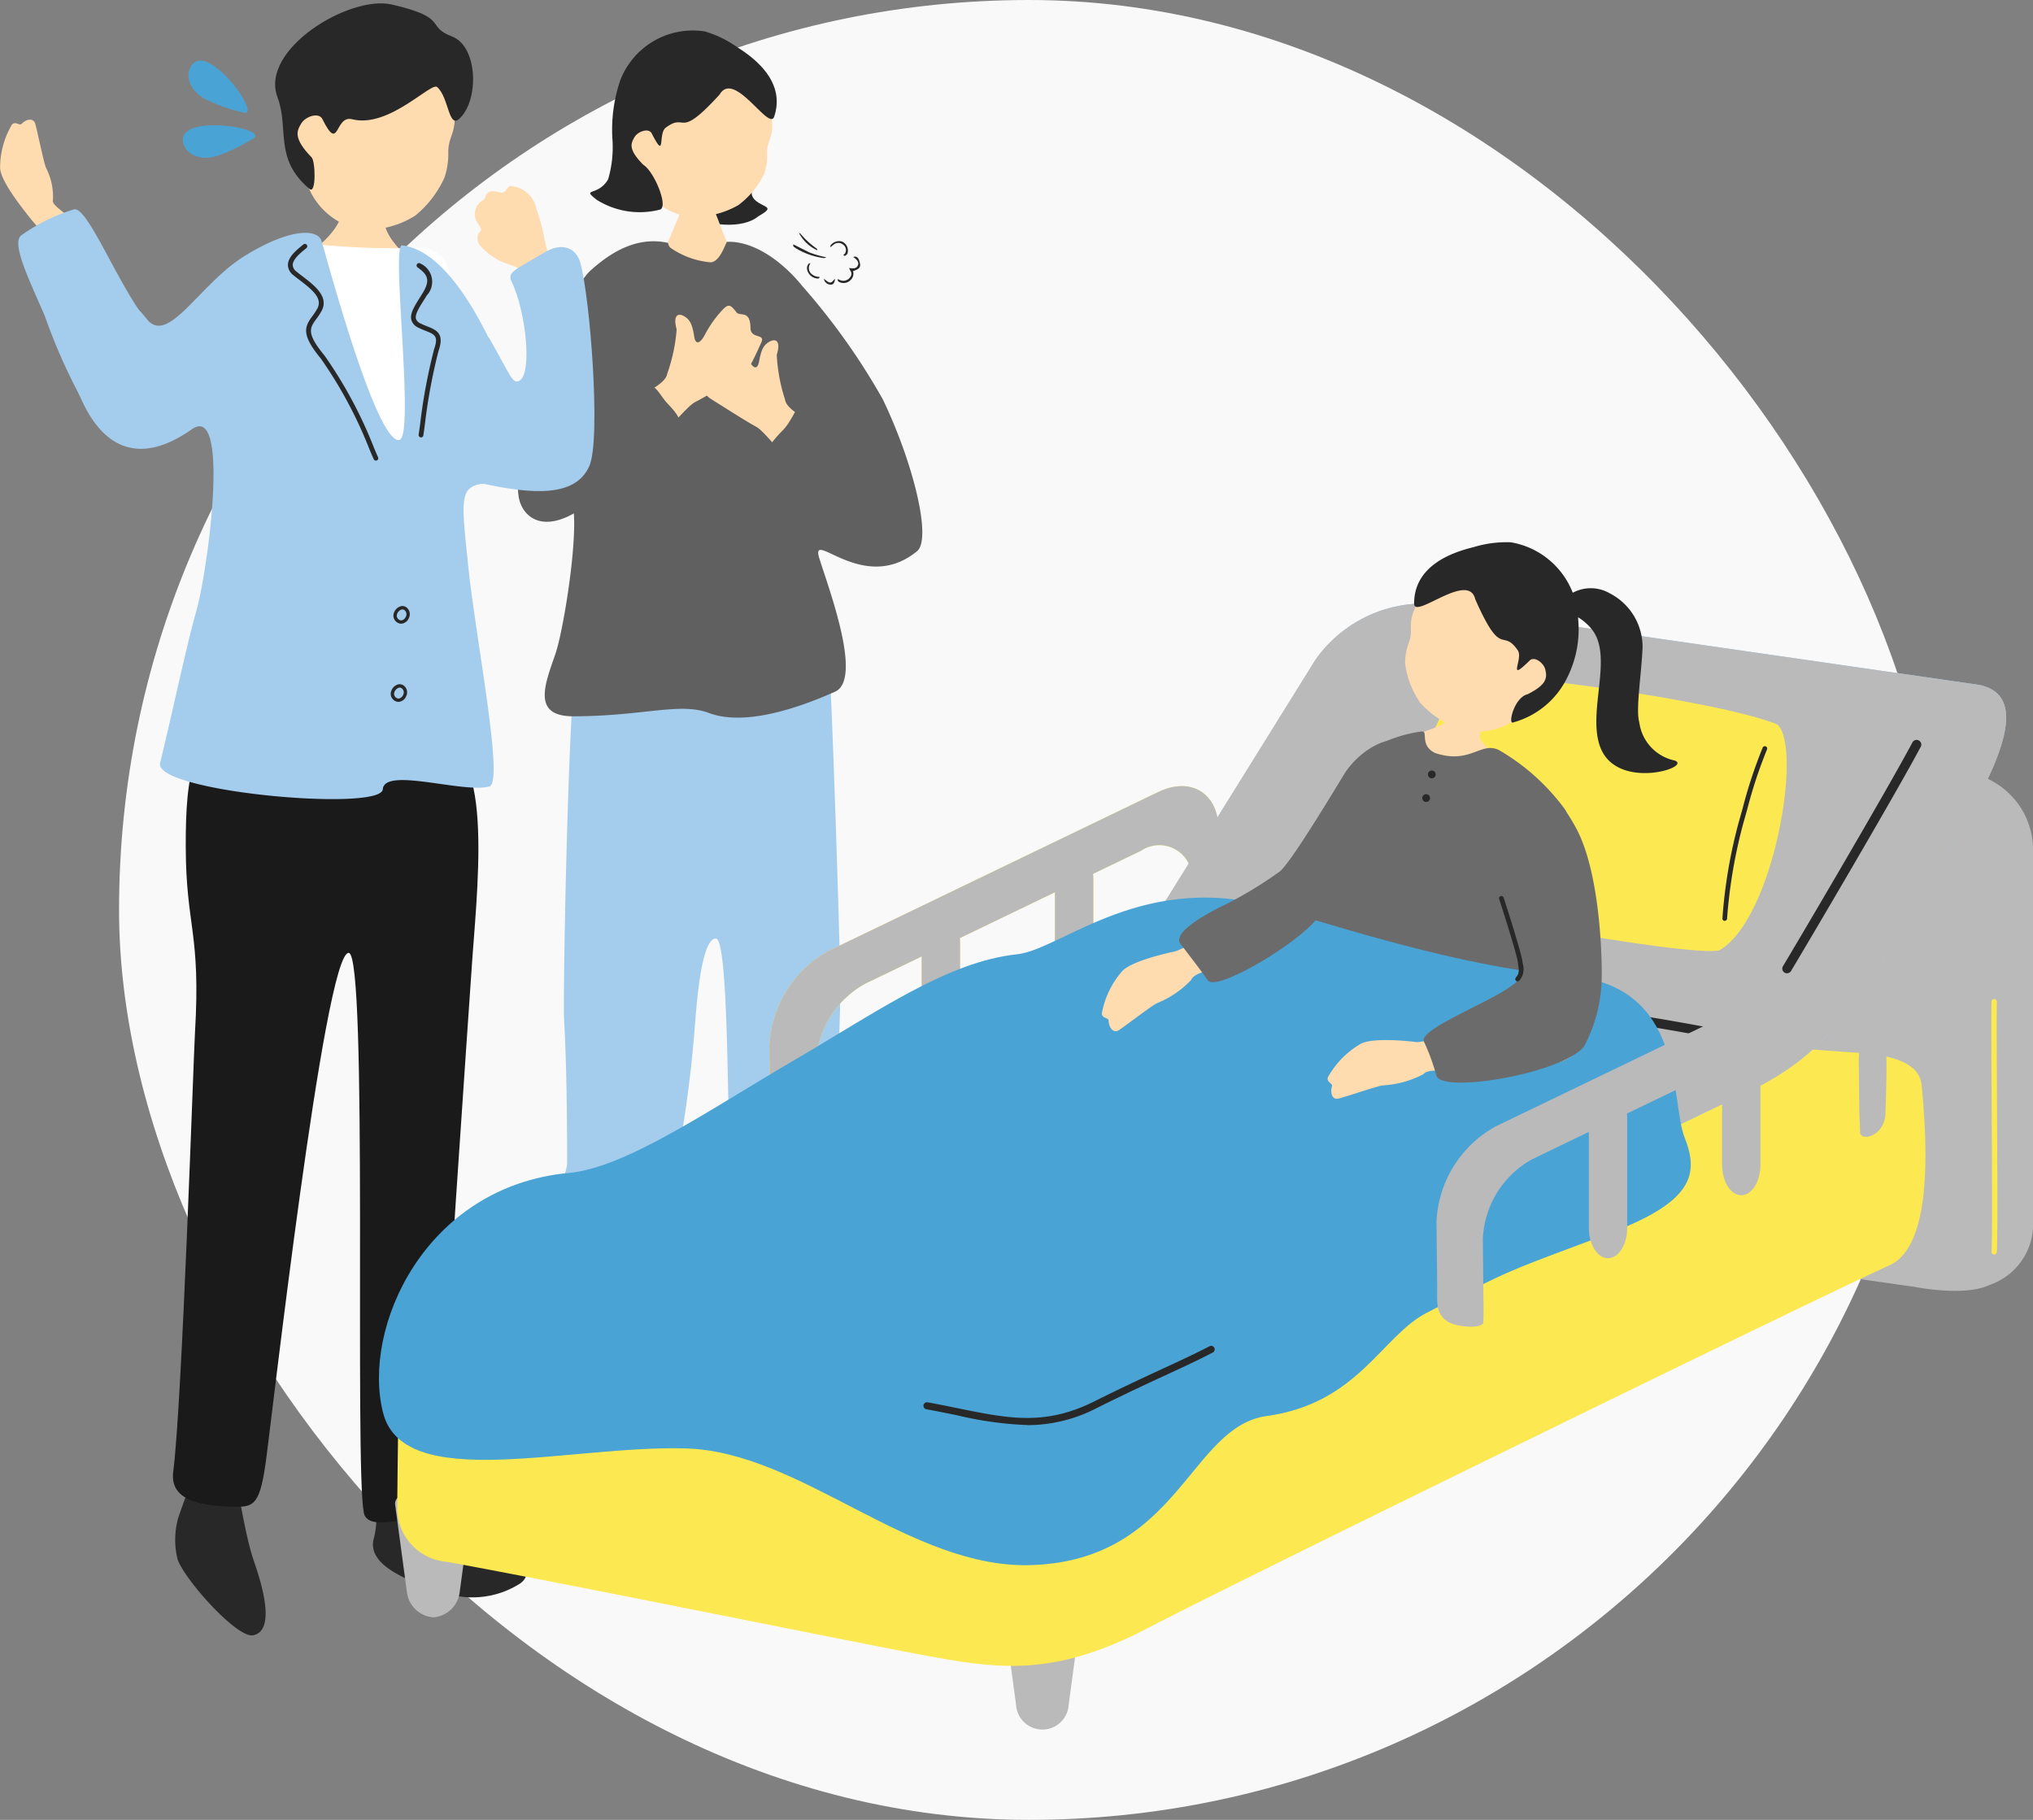 <svg xmlns="http://www.w3.org/2000/svg" xmlns:xlink="http://www.w3.org/1999/xlink" width="129.589" height="116" viewBox="0 0 129.589 116">
  <rect x="0" y="0" width="129.589" height="116" fill="#808080" stroke="none"/>
  <defs>
    <clipPath id="clip-path">
      <rect id="長方形_1916" data-name="長方形 1916" width="123.589" height="113.569" fill="none"/>
    </clipPath>
  </defs>
  <g id="p2-img04" transform="translate(-1047.411 -2762)">
    <rect id="長方形_1860" data-name="長方形 1860" width="116" height="116" rx="58" transform="translate(1055 2762)" fill="#f9f9f9"/>
    <g id="グループ_4031" data-name="グループ 4031" transform="translate(1047.411 2762.215)">
      <g id="グループ_4028" data-name="グループ 4028">
        <g id="グループ_4027" data-name="グループ 4027" clip-path="url(#clip-path)">
          <path id="パス_3241" data-name="パス 3241" d="M76.5,227.205c1.832-1.205,1.61-2.051,2.69-4.085.444-.837,4.469-.274,3.581,1.164-1.165,1.887-2.387,2.2-2.385,3.859,0,1.85,1.615,6.156.832,6.172-1.8-.452-6.409-5.378-4.717-7.11" transform="translate(-47.367 -138.572)" fill="#ffdbb0"/>
          <path id="パス_3242" data-name="パス 3242" d="M75.228,233.19c.711,1.715,1.246,4.335,2.961,5.773,1.338,1.132,1.03-1.039,1.213-.615a10.414,10.414,0,0,1,1.091,3.254c.029,1.049-1.44,1.6-2.625.311a13.345,13.345,0,0,1-3.021-3.843c-.442-.807-.8-.651-1.423-1.706-.589-.994.77-2.473,1.8-3.174" transform="translate(-45.593 -145.08)" fill="#282828"/>
          <path id="パス_3243" data-name="パス 3243" d="M122.388,232.4c1.223-1.82.691-2.514.9-4.807.086-.944,4.015-1.982,3.752-.313-.344,2.19-1.349,2.953-.706,4.481.718,1.706,3.871,5.052,3.155,5.37-1.832.278-7.991-2.479-7.1-4.731" transform="translate(-76.09 -140.855)" fill="#ffdbb0"/>
          <path id="パス_3244" data-name="パス 3244" d="M121.393,240.5c1.319,1.306,2.826,3.515,4.964,4.177,1.671.526.548-1.357.881-1.036a11.092,11.092,0,0,1,2.464,2.934c.373.994-1.112,1.421-2.5.947a11.78,11.78,0,0,1-4.273-2.375c-.72-.573-1.064-.356-2.276-1.294-.914-.708.056-2.307.738-3.353" transform="translate(-74.834 -149.627)" fill="#282828"/>
          <path id="パス_3245" data-name="パス 3245" d="M102.246,109.365c.112.623.524,11.974.733,20.1.129,5.04-1.066,20.543-1.46,23.87-.61,5.16-1.64,3.894-3.776,3.758-1.872-.12-1.826-.352-1.748-1.986.1-2.189.121-8.225,0-11.257-.209-5.212-.119-16.494-.939-16.494-.99,0-1.258,4.558-1.407,6.41a83.125,83.125,0,0,1-1.469,9.792c-.8,2.409-7.988,13.818-9.526,13.633-.663-.079-4.049-1.624-3.023-3.231,2.4-3.752,5.942-11.049,5.942-12.3,0-1.165,0-5.837-.193-9.122-.091-1.545.3-22.256.864-23.235s16,.057,16,.057" transform="translate(-49.423 -67.745)" fill="#a4cced"/>
          <path id="パス_3246" data-name="パス 3246" d="M120.216,30.072c-.984.829-3.229.586-4.147-.023-1.958-1.3,2.181-2.335,2.632-3.212.33-.642.834-.3,1.309.795.147.34-.71,1.021.256,1.586.545.319.908.3-.051.855" transform="translate(-71.887 -16.494)" fill="#282828"/>
          <path id="パス_3247" data-name="パス 3247" d="M107.048,14.884a4.1,4.1,0,0,0,3.144,2.468,5.654,5.654,0,0,0,3.2-.735,5.427,5.427,0,0,0,1.632-1.969,3.444,3.444,0,0,0,.193-1.307c-.041-1.057.683-.981.11-3.155-.174-.66-1.33-3.718-4.333-4.126-2.64-.359-5.517,5.6-3.951,8.825" transform="translate(-66.324 -3.76)" fill="#ffdbb0"/>
          <path id="パス_3248" data-name="パス 3248" d="M107.836,8.569c.949-1.518,3.143,2.4,3.461,1.438.688-2.068-.965-3.554-2.353-4.421a6.924,6.924,0,0,0-2.068-1.007,4.949,4.949,0,0,0-5.417,3.189,9.845,9.845,0,0,0-.479,3.6A7.3,7.3,0,0,1,100.714,14c-.652,1.131-1.752.51-.721,1.316a5.151,5.151,0,0,0,4.043.614c.514-.228-.387-2.419-1.085-2.855-.985-.988-.782-1.369-.563-1.75s.911-.611,1.1-.249c.92,1.8.387.019.892-.359,1.373-1.027.721.873,3.461-2.142" transform="translate(-61.948 -2.79)" fill="#282828"/>
          <path id="パス_3249" data-name="パス 3249" d="M110.8,32.251c.107,0,1.5.149,1.636.139.046.241.646,1.741.754,2.044a20.528,20.528,0,0,0,1.8,3.6c-1.585,1.369-5.976,1.872-6.98.564a32.951,32.951,0,0,0,2.5-5.091c.1-.422.291-1.092.3-1.252" transform="translate(-67.197 -20.065)" fill="#ffdbb0"/>
          <path id="パス_3250" data-name="パス 3250" d="M106.547,60.368c-.639-2.034,2.778,2.34,6.223-.477.957-.783-.243-5.652-2.189-9.694a42.371,42.371,0,0,0-5.118-7.2c-1.344-1.663-3.163-2.892-4.8-2.827-.079,0-.456,1.381-1.113,1.3a5.265,5.265,0,0,1-2.5-.922c-.148-.142-.132-.308-.176-.317-1.709-.364-3.335.323-4.934,1.786-1.686,1.542-4.269,9.716-4.582,12.634-.388,3.625,1.41,1.586,3.033,1.586,1.251,0-.051,8.4-.678,10.215-.664,1.923-1.511,3.965,1.147,3.961,4.506-.008,6.775-.912,8.651-.209,2.527.948,6.385-.631,8.026-1.355,1.772-.782-.344-6.432-.989-8.483" transform="translate(-54.315 -24.971)" fill="#606060"/>
          <path id="パス_3251" data-name="パス 3251" d="M107.045,60.2c1.387-1.078,2.64-2.767,3.205-3.048s2.035-1.16,2.974-1.726c.382-.23.683-.846,1.239-2.088.246-.549-.688-.189-.7-.895-.014-1.189-.665-.713-.892-1-.392-.487-.49-.633-1.035,0a7.223,7.223,0,0,0-.992,1.449c-.175.342-.552.791-.667.1s-.221-1.066-.653-1.306-.7.017-.467.838a10.876,10.876,0,0,1-.594,2.808c-.1.572-.824.858-1.8,1.6s-1.005,4.338.381,3.26" transform="translate(-65.925 -31.749)" fill="#ffdbb0"/>
          <path id="パス_3252" data-name="パス 3252" d="M97.028,65.771c-.82-.855-.829-1.721-1.992-.761a20.285,20.285,0,0,1-3.93,2.441c-1.576.977-3.43,1.9-3.65,3.712-.143,1.179,1.075,3.251,4.075,1.189a62.083,62.083,0,0,0,5.51-4.348c.883-.728,1.037-1.138-.014-2.234" transform="translate(-54.404 -40.184)" fill="#606060"/>
          <path id="パス_3253" data-name="パス 3253" d="M123.866,64.38c-1.358-1.114-2.567-2.835-3.124-3.131s-2-1.213-2.928-1.8c-.376-.24-.66-.864-1.183-2.12-.231-.555.692-.17.719-.876.045-1.188.684-.7.918-.971.4-.477.506-.62,1.034.032a7.211,7.211,0,0,1,.953,1.475c.166.346.531.805.665.116s.249-1.059.687-1.289.7.036.445.85a10.866,10.866,0,0,0,.52,2.823c.085.575.8.88,1.761,1.646s.891,4.363-.467,3.249" transform="translate(-72.539 -34.262)" fill="#ffdbb0"/>
          <path id="パス_3254" data-name="パス 3254" d="M129.625,68.328c.842-.834,1.268-2.976,2.406-1.986,1.834,1.6,2.87,3.427,3.47,3.82,1.55,1.018,2.391,7.028-.554,4.889-2.623-1.905-4.81-1.958-6.461-3.393-.864-.752.06-2.263,1.138-3.33" transform="translate(-79.726 -41.116)" fill="#606060"/>
          <path id="パス_3255" data-name="パス 3255" d="M142.3,42.748c.256.162.379.351.3.526-.1.227-.313.217-.566.17.043.091.065.149.1.2a.319.319,0,0,1-.022.377.528.528,0,0,1-.711.168c-.025-.013-.051-.023-.078-.035-.038.1.021.146.089.186a.619.619,0,0,0,.705-.111.557.557,0,0,0,.172-.584c.513-.164.507-.327.385-.692-.07-.211-.221-.278-.372-.206" transform="translate(-87.913 -26.579)" fill="#282828"/>
          <path id="パス_3256" data-name="パス 3256" d="M133.827,40.673a.127.127,0,0,0,.063.172c.051.031.094.077.146.1a4.575,4.575,0,0,0,1.707.592.292.292,0,0,0,.182-.046,6.534,6.534,0,0,1-1.081-.313c-.34-.167-.677-.339-1.017-.51" transform="translate(-83.253 -25.305)" fill="#282828"/>
          <path id="パス_3257" data-name="パス 3257" d="M140.077,40.494c.1-.076.155-.128.218-.173a.466.466,0,0,1,.6.009.409.409,0,0,1,.1.575.577.577,0,0,1-.1.095c.07.026.107.051.118.043.056-.044.128-.087.154-.147a.618.618,0,0,0-.4-.783.692.692,0,0,0-.674.257c-.012.019-.008.05-.017.124" transform="translate(-87.149 -24.947)" fill="#282828"/>
          <path id="パス_3258" data-name="パス 3258" d="M134.792,38.744a2.456,2.456,0,0,0,1.166,1.1c-.009-.037-.006-.084-.026-.1a5.47,5.47,0,0,1-1.058-.967c-.012-.014-.037-.019-.083-.041" transform="translate(-83.861 -24.105)" fill="#282828"/>
          <path id="パス_3259" data-name="パス 3259" d="M136.928,44.705a.75.75,0,0,1-.567-.248.5.5,0,0,1,0-.621c-.04.01-.092.007-.118.031a.418.418,0,0,0-.1.375.724.724,0,0,0,.642.568c.064,0,.139.015.149-.1" transform="translate(-84.694 -27.273)" fill="#282828"/>
          <path id="パス_3260" data-name="パス 3260" d="M139.706,46.472a.623.623,0,0,0-.087.08c-.138.187-.26.2-.442.056-.051-.042-.1-.082-.155-.122,0,0-.014,0-.022,0a.44.44,0,0,0,.432.354c.156.006.257-.11.272-.371" transform="translate(-86.48 -28.913)" fill="#282828"/>
          <path id="パス_3261" data-name="パス 3261" d="M51.295,29.5c.115.017,1.6.35,1.749.356.02.266.293,2.308.371,2.649.387,1.7,3.671,3.641,3.2,3.913-.832.565,2.464,3.094-3.487,2.9-5-.165-6.016-.274-6.7-2.915-.224-.863,3.432-2.345,4.187-4.445.16-.444.659-2.284.684-2.456" transform="translate(-28.877 -18.35)" fill="#ffdbb0"/>
          <path id="パス_3262" data-name="パス 3262" d="M53.611,42.64a1.841,1.841,0,0,0-2-1.861,49.662,49.662,0,0,1-6.662-.248,3.5,3.5,0,0,0-3.152.948c-1.225,1.813,0,3.638-.492,9.016-.463,2.951-.908,6.7-1.168,8.324-.357,2.241,9.089,2.318,10.064,2.344S53.7,60.872,53.6,57.09c-.126-4.733.371-9.64.012-14.45" transform="translate(-24.969 -25.194)" fill="#fff"/>
          <path id="パス_3263" data-name="パス 3263" d="M29.759,247.78c.616-1.781,1.707-4.819,2.436-4.58,1.32.433,1.441,4.67,2.377,7.411.333.976,1.52,4.406-.062,4.707-1.019.194-4.353-3.528-4.81-4.842a5.154,5.154,0,0,1,.059-2.7" transform="translate(-18.381 -151.299)" fill="#282828"/>
          <path id="パス_3264" data-name="パス 3264" d="M61.831,245.425a5.125,5.125,0,0,0,.154-1.491,38.34,38.34,0,0,0-.91-5.633c1.4-1.515,2.612-1.74,3.371,1.613s1.488,5.034,3.714,5.74l.061.02c2.2.706,4.159,1.722,2.944,2.638a5.657,5.657,0,0,1-5.073.518c-1.931-.622-4.772-1.634-4.261-3.4" transform="translate(-37.998 -147.602)" fill="#282828"/>
          <path id="パス_3265" data-name="パス 3265" d="M45.931,123.584c3.861-.34,2.57,9.662,2.274,14.4-.108,1.716-1.9,26.907-1.907,30.6-.008,3.174-.038,4.082-1.963,4.283-1.242.129-2.8.552-2.99-.428-.6-3.138.28-35.6-.959-35.674-1.551-.093-4.953,30.183-5.319,32.671-.394,2.67-.831,2.661-2.169,2.628-2.474-.061-3.9-.642-3.7-2.218.571-4.435,1.291-26.385,1.385-27.968.385-6.443-.575-6.768-.587-11.894-.012-4.661.46-7.7,3.642-7.416,2.578.231,12.289,1.019,12.289,1.019" transform="translate(-18.156 -76.243)" fill="#1a1a1a"/>
          <path id="パス_3266" data-name="パス 3266" d="M84.939,35.754c-.121-.556-.281-1.075-.386-1.61a13.154,13.154,0,0,0-.5-1.853,1.8,1.8,0,0,0-1.489-1.461c-.5-.148-.314.53-.9.375-.994-.261-.747.39-1.034.515a1.017,1.017,0,0,0-.273,1.531c.407.6-.131.307-.054,1.011.046.424.988,1.2,1.817,1.482s.77.271.925.647,1.96-.352,1.9-.636" transform="translate(-49.853 -19.167)" fill="#ffdbb0"/>
          <path id="パス_3267" data-name="パス 3267" d="M74.571,19.454a.115.115,0,1,0,.024-.161.115.115,0,0,0-.024.161" transform="translate(-46.381 -11.989)" fill="#fff"/>
          <path id="パス_3268" data-name="パス 3268" d="M81.257,43.307c.933,1.978,1.28,5.7.561,6.268-.488.387-.613-.276-1.939-2.581-1.117-1.941-2.833,8.66-.616,9.153,3.414.758,6.072.884,6.946-1.083.753-1.7.044-10.837-.581-12.983-.279-.957-1.182-1.3-2.289-.628-1.824,1.112-2.389,1.205-2.082,1.854" transform="translate(-48.644 -25.571)" fill="#a4cced"/>
          <path id="パス_3269" data-name="パス 3269" d="M49.781,15.589a4.5,4.5,0,0,0,3.4,3.04,5.789,5.789,0,0,0,3.548-.884,6.728,6.728,0,0,0,1.85-2.405,4.679,4.679,0,0,0,.248-1.6c-.017-1.3.779-1.2.207-3.865-.173-.81-.23-2.529-3.526-3.044-2.9-.453-9.55,2.673-5.722,8.76" transform="translate(-30.252 -4.222)" fill="#ffdbb0"/>
          <path id="パス_3270" data-name="パス 3270" d="M56.761,5.349c.718.663.71,2.613,1.378,2.018,1.287-1.143,1.222-4.621-.453-5.257C55.964,1.455,57.553.928,53.854.073c-2.7-.623-8.437,2.866-7.291,5.906.758,2.012-.256,3.919,2.045,5.852.43.361.377-1.781.128-2.017-1.191-1.229-.936-1.692-.66-2.155s1.127-.734,1.348-.287c1.1,2.221.768-.272,1.9.014,2.376.6,5.092-2.472,5.436-2.037" transform="translate(-28.876 0)" fill="#282828"/>
          <path id="パス_3271" data-name="パス 3271" d="M12.494,48.977c-1.578-3.487.822-9.238,4.32-4.783,1.371,1.746,3.349-2.233,6.265-4.025,2.881-1.771,4.555-1.7,4.86-1,.141.322,3.427,12.879,4.962,12.746,1.039-.09-.523-12.489.189-12.408,2.573.29,4.68,4.145,5.605,6.075A35.064,35.064,0,0,1,40.474,49.8c.336,1.774,2.057,4.969.4,4.917-4.3-.136-4.14-.414-3.563,5.225C37.79,64.6,39.618,73.753,38.653,74c-1.709.44-6.679-1.257-6.787.177-.109,1.453-14.643.163-14.195-1.68.847-3.48,1.693-7.529,2.3-9.655.738-2.566,2.194-13.355-.275-11.615-4.866,3.427-6.719-1.175-7.206-2.251" transform="translate(-7.465 -24.082)" fill="#a4cced"/>
          <path id="パス_3272" data-name="パス 3272" d="M69.952,54.922a.152.152,0,0,0,.173-.127c.02-.128.048-.334.085-.6a35.9,35.9,0,0,1,.884-4.795c.393-1.11-.143-1.324-.711-1.55-.14-.056-.291-.116-.444-.194a.5.5,0,0,1-.285-.29c-.075-.272.19-.7.5-1.188.062-.1.127-.2.191-.308a1.276,1.276,0,0,0-.419-2.036.152.152,0,0,0-.176.247c.641.455.842.8.336,1.631-.064.105-.128.207-.189.305-.359.575-.643,1.028-.534,1.429a.78.78,0,0,0,.439.479,5.033,5.033,0,0,0,.471.206c.572.227.833.331.537,1.168a35.883,35.883,0,0,0-.9,4.854c-.037.259-.065.464-.085.591a.152.152,0,0,0,.127.173" transform="translate(-43.139 -27.257)" fill="#282828"/>
          <path id="パス_3273" data-name="パス 3273" d="M66.45,102.549a.484.484,0,0,1-.059-.422.659.659,0,0,1,.447-.453.433.433,0,0,1,.414.123.538.538,0,0,1,.1.631.568.568,0,0,1-.507.362l-.014,0a.526.526,0,0,1-.382-.239m.652-.6a.224.224,0,0,0-.215-.066.457.457,0,0,0-.293.315.275.275,0,0,0,.036.236.3.3,0,0,0,.236.144.376.376,0,0,0,.294-.239.328.328,0,0,0-.058-.389" transform="translate(-41.29 -63.249)" fill="#282828"/>
          <path id="パス_3274" data-name="パス 3274" d="M66,115.74a.483.483,0,0,1-.059-.422.659.659,0,0,1,.447-.453.433.433,0,0,1,.414.123.538.538,0,0,1,.1.631.568.568,0,0,1-.507.362l-.014,0A.525.525,0,0,1,66,115.74m.652-.6a.224.224,0,0,0-.215-.066.457.457,0,0,0-.293.315.275.275,0,0,0,.036.236.3.3,0,0,0,.236.144.374.374,0,0,0,.294-.238.328.328,0,0,0-.058-.39" transform="translate(-41.012 -71.456)" fill="#282828"/>
          <path id="パス_3275" data-name="パス 3275" d="M1.813,25.755C1.5,25.349.065,23.593.008,22.72A5.307,5.307,0,0,1,.7,20.043c.193-.432.533-.018.664-.148.372-.371.786-.365.885-.008.179.65.555,2.558.7,2.832a3.993,3.993,0,0,1,.424,2.026c-.11.389,1.2,1,1.586,1.692.167.6-1.294,1.172-1.82.738a11.039,11.039,0,0,1-1.326-1.419" transform="translate(0 -12.205)" fill="#ffdbb0"/>
          <path id="パス_3276" data-name="パス 3276" d="M6.949,46.5a36.1,36.1,0,0,1-2.157-4.931c-.877-2.081-2.235-4.731-1.491-5.2a11.724,11.724,0,0,1,3.34-1.638c.8-.163,2.431,3.9,4.158,6.451,2.355,3.482-2.849,6.994-3.851,5.32" transform="translate(-1.92 -21.601)" fill="#a4cced"/>
          <path id="パス_3277" data-name="パス 3277" d="M54.215,54.378a.166.166,0,0,0,.035-.011.152.152,0,0,0,.073-.2c-.05-.105-.133-.3-.242-.557a27.938,27.938,0,0,0-3.167-5.919c-1.187-1.434-.939-1.774-.527-2.338a4.341,4.341,0,0,0,.33-.5c.5-.916-.447-1.637-1.208-2.216-.132-.1-.261-.2-.38-.3a.551.551,0,0,1-.246-.42c0-.37.5-.778.8-1.022l.078-.063a.152.152,0,0,0-.192-.235l-.076.062c-.364.3-.916.743-.916,1.257a.841.841,0,0,0,.357.655c.121.1.252.2.387.3.878.669,1.472,1.191,1.125,1.83a4.215,4.215,0,0,1-.308.468c-.5.679-.734,1.172.539,2.71A27.728,27.728,0,0,1,53.8,53.727c.112.263.2.46.247.567a.152.152,0,0,0,.167.084" transform="translate(-30.224 -25.237)" fill="#282828"/>
          <path id="パス_3278" data-name="パス 3278" d="M35.339,21.411c1.088-.646-4.548-1.574-4.479.1.034.82,1.013,1.393,2.234.991a11.125,11.125,0,0,0,2.244-1.1" transform="translate(-19.199 -12.795)" fill="#4aa3d5"/>
          <path id="パス_3279" data-name="パス 3279" d="M35.294,12.969c1.225.317-2.086-4.337-3.228-3.106-.558.6-.276,1.7.87,2.284a11.135,11.135,0,0,0,2.358.821" transform="translate(-19.778 -6.007)" fill="#4aa3d5"/>
        </g>
      </g>
      <g id="グループ_4030" data-name="グループ 4030" transform="translate(-2 4)">
        <g id="グループ_4032" data-name="グループ 4032" transform="translate(19.9 1)">
          <path id="パス_3280" data-name="パス 3280" d="M138.046,283.187a1.681,1.681,0,0,1-3.357,0l-.753-5.593c-.071-.527.707-.94,1.725-.94h1.412c1.019,0,1.8.413,1.725.94Z" transform="translate(-87.824 -179.748)" fill="#bababa"/>
          <path id="パス_3281" data-name="パス 3281" d="M23.7,262.123a1.83,1.83,0,0,1-1.679,1.587,1.83,1.83,0,0,1-1.679-1.587l-.753-5.593c-.071-.527.707-.94,1.725-.94h1.412c1.018,0,1.8.413,1.725.94Z" transform="translate(-12.301 -165.835)" fill="#bababa"/>
          <path id="パス_3282" data-name="パス 3282" d="M236.929,111.889l-33.816-4.6a3.7,3.7,0,0,0-2.91.8,3.589,3.589,0,0,0-3.259,3.686V135.2a5.051,5.051,0,0,0,4.2,4.841l32.475,4.641s3.154.633,4.733-.124a4.111,4.111,0,0,0,2.782-4.137V116.7a5.009,5.009,0,0,0-4.2-4.812" transform="translate(-129.441 -67.865)" fill="#bababa"/>
          <path id="パス_3283" data-name="パス 3283" d="M67.657,162.215c-4.374,2.095-38.639,19-40.963,20.112s-6.535,2.515-6.586,4.5-.112,7.314-.115,8.2a3.429,3.429,0,0,0,3.13,3.469c6.134,1.093,26.246,5.181,30.44,5.959,4.8.89,8.294,1.4,14.328-1.757,5.872-3.076,44.2-21.783,47.17-23.071,2.7-1.171,2.511-7.132,2.111-11.4-.054-.57-.2-1.912-3.954-2.165-9.734-.657-30.094-2.505-33.81-3.055a102.1,102.1,0,0,0-11.749-.791" transform="translate(-12.571 -104.164)" fill="#fce952"/>
          <path id="パス_3284" data-name="パス 3284" d="M319.445,179.717h-.014a.169.169,0,0,1-.156-.183c.058-.723.032-5.325.01-9.385-.017-3-.032-5.827-.01-6.548a.17.17,0,0,1,.17-.165h.005a.17.17,0,0,1,.164.175c-.022.714-.006,3.542.01,6.536.023,4.067.048,8.677-.011,9.414a.169.169,0,0,1-.169.156" transform="translate(-210.231 -104.97)" fill="#fce952"/>
          <path id="パス_3285" data-name="パス 3285" d="M118.537,130.169l-.042-3.925c-.025-2.332-1.765-3.412-3.866-2.4l-21,10.122a7.3,7.3,0,0,0-3.775,6.082l.042,3.925c.013,1.251-.122,1.879.645,2.423.525.372,2.3.506,2.3.044.025-.586.012-1.1,0-2.013l-.035-3.284a6.1,6.1,0,0,1,3.159-5.089l17.575-8.47a2.084,2.084,0,0,1,3.235,2.008l.035,3.284c.009.425.054,1.265.048,1.468.038.611,1.579.255,1.622-1.226.034-1.163.069-2.121.06-2.949" transform="translate(-58.71 -78.57)" fill="#fce952"/>
          <path id="パス_3286" data-name="パス 3286" d="M120.9,156.148c0,1.056-.55,1.92-1.222,1.92s-1.222-.864-1.222-1.92v-6.995c0-1.056.55-1.92,1.222-1.92s1.222.864,1.222,1.92Z" transform="translate(-77.604 -94.268)" fill="#fce952"/>
          <path id="パス_3287" data-name="パス 3287" d="M145.915,144.215c0,1.061-.55,1.93-1.222,1.93s-1.222-.869-1.222-1.93v-7.029c0-1.061.55-1.93,1.222-1.93s1.222.869,1.222,1.93Z" transform="translate(-94.124 -86.359)" fill="#fce952"/>
          <path id="パス_3288" data-name="パス 3288" d="M121.566,94.379,85.791,89.21a8.447,8.447,0,0,0-6.48,3.579l-11,17.693L22.379,132.476c-1.683.806-1.558,1.738.278,2.071L58.9,141.126a12.305,12.305,0,0,0,6.4-.859s41.122-19.684,42.285-20.291c4.054-2.118,6.041-4.748,10.369-12.1,3.475-5.9,7.911-12.674,3.616-13.5" transform="translate(-13.364 -55.946)" fill="#a4cced"/>
          <path id="パス_3289" data-name="パス 3289" d="M118.537,130.169l-.042-3.925c-.025-2.332-1.765-3.412-3.866-2.4l-21,10.122a7.3,7.3,0,0,0-3.775,6.082l.042,3.925c.013,1.251-.122,1.879.645,2.423.525.372,2.3.506,2.3.044.025-.586.012-1.1,0-2.013l-.035-3.284a6.1,6.1,0,0,1,3.159-5.089l17.575-8.47a2.084,2.084,0,0,1,3.235,2.008l.035,3.284c.009.425.054,1.265.048,1.468.038.611,1.579.255,1.622-1.226.034-1.163.069-2.121.06-2.949" transform="translate(-58.71 -78.57)" fill="#bababa"/>
          <path id="パス_3290" data-name="パス 3290" d="M120.9,156.148c0,1.056-.55,1.92-1.222,1.92s-1.222-.864-1.222-1.92v-6.995c0-1.056.55-1.92,1.222-1.92s1.222.864,1.222,1.92Z" transform="translate(-77.604 -94.268)" fill="#bababa"/>
          <path id="パス_3291" data-name="パス 3291" d="M145.915,144.215c0,1.061-.55,1.93-1.222,1.93s-1.222-.869-1.222-1.93v-7.029c0-1.061.55-1.93,1.222-1.93s1.222.869,1.222,1.93Z" transform="translate(-94.124 -86.359)" fill="#bababa"/>
          <path id="パス_3292" data-name="パス 3292" d="M121.566,94.379,85.791,89.21a8.447,8.447,0,0,0-6.48,3.579l-11,17.693L22.379,132.476c-1.683.806-1.558,1.738.278,2.071L58.9,141.126a12.305,12.305,0,0,0,6.4-.859s41.122-19.684,42.285-20.291c4.054-2.118,6.041-4.748,10.369-12.1,3.475-5.9,7.911-12.674,3.616-13.5" transform="translate(-13.364 -55.946)" fill="#bababa"/>
          <path id="パス_3293" data-name="パス 3293" d="M280.317,129.693a.3.3,0,0,1-.154-.043.3.3,0,0,1-.1-.41c1.148-1.914,6.587-11.142,8.243-14.247a.3.3,0,1,1,.528.282c-1.661,3.114-7.108,12.357-8.258,14.273a.3.3,0,0,1-.257.145" transform="translate(-184.311 -72.87)" fill="#282828"/>
          <path id="パス_3294" data-name="パス 3294" d="M223.2,162.524a.318.318,0,0,1-.059-.006c-3.115-.625-7.522-1.291-11.783-1.936-4.024-.608-7.825-1.183-10.675-1.732a.3.3,0,1,1,.113-.588c2.838.546,6.634,1.12,10.652,1.728,4.268.645,8.681,1.313,11.81,1.941a.3.3,0,0,1-.058.592" transform="translate(-131.752 -101.55)" fill="#282828"/>
          <path id="パス_3295" data-name="パス 3295" d="M209.72,103.007c1.12-.7,16.346,1.375,20.1,2.92,1.63,1.473-.241,12.39-3.682,14.39-1.639.506-19.846-2.732-21.619-3.957-.388-.522,3.574-11.5,5.2-13.353" transform="translate(-134.427 -64.965)" fill="#fce952"/>
          <path id="パス_3296" data-name="パス 3296" d="M210.587,105c.1.04,1.465.647,1.6.684-.031.241-.471,2.211-.443,2.53s2.8,2.721,2.084,3.627c-2.008.726-7.245-.951-7.818-2.515-1.078-.748,3.286-1.689,3.606-2.178.234-.358.915-2,.97-2.148" transform="translate(-135.318 -66.377)" fill="#ffdbb0"/>
          <path id="パス_3297" data-name="パス 3297" d="M198.314,124.962c-.034.669-1.626,5.039-2.322,7.989-.36,1.511-.764,6.791-2.411,6.142-.56-.221-4.278-1.681-5.259-2-.584-.19-8.668-2.726-9.235-3.09-.947-.611-.061-4.285.533-5.918.8-2.2,2.18-3.249,3.545-6.142,1.2-2.533,2.621-6.763,4.573-8.074a8.688,8.688,0,0,1,2.237-.642.891.891,0,0,1,.166-.017.129.129,0,0,1,.075.02c.2.139-.16.934.747,1.355a2.93,2.93,0,0,0,.312.092c.007,0,.014,0,.02.007h0s.007,0,.01,0c1.6.4,2.339-.407,3.147-.421h.02a1.218,1.218,0,0,1,.648.19,13.712,13.712,0,0,1,4.068,3.667c.784,1.046-.75,4.278-.879,6.835" transform="translate(-117.373 -71.8)" fill="#6b6b6b"/>
          <path id="パス_3298" data-name="パス 3298" d="M213.986,120.782a.248.248,0,1,1-.248-.248.248.248,0,0,1,.248.248" transform="translate(-140.37 -76.634)" fill="#282828"/>
          <path id="パス_3299" data-name="パス 3299" d="M212.924,125.222a.248.248,0,1,1-.248-.248.248.248,0,0,1,.248.248" transform="translate(-139.669 -79.567)" fill="#282828"/>
          <path id="パス_3302" data-name="パス 3302" d="M268.925,127.087a.149.149,0,0,1-.15-.145,31.959,31.959,0,0,1,1.056-6.2c.077-.269.153-.542.231-.818a29.848,29.848,0,0,1,1.285-3.892.15.15,0,0,1,.274.12,29.667,29.667,0,0,0-1.271,3.853c-.078.277-.154.55-.232.82a32.162,32.162,0,0,0-1.044,6.1.15.15,0,0,1-.145.154h0" transform="translate(-176.884 -73.604)" fill="#282828"/>
          <path id="パス_3303" data-name="パス 3303" d="M28.644,161.944c3.676-.346,8.93-4.011,14.362-7.183,5.29-3.089,9.79-6.292,14.21-6.756,2.874-.3,8.18-5.518,16.75-2.868,5.813,1.8,12.859,3.834,18.283,4.224,7.683.553,6.569,7.914,7.544,10.365s.311,4.139-4.9,6.1c-6.462,2.433-5.874,2.1-11.542,5.021-2.892,1.49-4.367,5.776-10.211,6.587-4.9.679-5.587,9.121-14.9,9.5-7.793.319-14.736-7.232-22.147-7.436-7.468-.205-17.964,2.872-19.277-2.266-1.376-5.387,2.645-14.426,11.83-15.292" transform="translate(-10.297 -92.391)" fill="#4aa3d5"/>
          <path id="パス_3304" data-name="パス 3304" d="M125.4,233.585a22.715,22.715,0,0,1-4.48-.624c-.621-.126-1.264-.257-1.956-.383a.224.224,0,0,1-.181-.261.227.227,0,0,1,.261-.181c.7.126,1.342.258,1.966.385,3.2.652,5.509,1.122,8.64-.435,1.975-.982,3.38-1.63,4.508-2.151,1.076-.5,1.924-.888,2.856-1.374a.224.224,0,1,1,.208.4c-.942.492-1.8.886-2.875,1.384-1.127.52-2.528,1.166-4.5,2.146a9.626,9.626,0,0,1-4.449,1.1" transform="translate(-77.816 -147.966)" fill="#282828"/>
          <path id="パス_3305" data-name="パス 3305" d="M243.779,163.111l-.042-3.925c-.025-2.332-1.765-3.412-3.866-2.4l-21,10.122a7.3,7.3,0,0,0-3.775,6.082l.042,3.925c.013,1.251-.122,1.879.645,2.423.525.372,2.3.506,2.3.044.025-.586.012-1.1,0-2.013l-.035-3.284A6.1,6.1,0,0,1,221.2,169l17.575-8.47a2.084,2.084,0,0,1,3.235,2.008l.035,3.284c.009.425.054,1.265.048,1.468.038.611,1.579.255,1.622-1.226.034-1.164.069-2.121.06-2.949" transform="translate(-141.429 -100.327)" fill="#bababa"/>
          <path id="パス_3306" data-name="パス 3306" d="M246.144,189.09c0,1.056-.55,1.92-1.222,1.92s-1.222-.864-1.222-1.92V182.1c0-1.056.55-1.92,1.222-1.92s1.222.864,1.222,1.92Z" transform="translate(-160.323 -116.026)" fill="#bababa"/>
          <path id="パス_3307" data-name="パス 3307" d="M271.157,177.157c0,1.061-.55,1.93-1.222,1.93s-1.222-.868-1.222-1.93v-7.029c0-1.061.55-1.93,1.222-1.93s1.222.868,1.222,1.93Z" transform="translate(-176.843 -108.116)" fill="#bababa"/>
          <path id="パス_3308" data-name="パス 3308" d="M158.653,151.458a5.646,5.646,0,0,1-1.7.994c-.509.1-2.728.6-3.361,1.242a5.609,5.609,0,0,0-1.283,2.571c-.145.472.391.386.4.579.031.548.349.833.664.623.574-.382,2.145-1.609,2.44-1.722a6.2,6.2,0,0,0,2.156-1.468c.2-.432.84-.5,1.777-.874.44-.175-.526-2.37-1.1-1.944" transform="translate(-99.947 -97.023)" fill="#ffdbb0"/>
          <path id="パス_3309" data-name="パス 3309" d="M177.418,116.821c-.432.675-3.381,5.649-4.2,6.372a25.426,25.426,0,0,1-4.065,2.406c-1.079.583-2.658,1.505-2.331,2.173,0,0,1.539,1.993,1.774,2.367.5.79,5.668-2.268,6.975-3.927a29.588,29.588,0,0,0,3.114-4.436c.507-1.122,3.107-5.759,2.376-6.668-.58-.722-2.512.115-3.641,1.713" transform="translate(-109.517 -72.878)" fill="#6b6b6b"/>
          <path id="パス_3310" data-name="パス 3310" d="M209.721,129.525c-2.024-2.128-4.151.387-4.033,1.983.179,2.431,2.646,9.654,1.071,10.183a30.947,30.947,0,0,1-6.39,1.555c-.514-.069-2.776-.31-3.582.095a5.612,5.612,0,0,0-2.042,2.022c-.289.4.246.491.194.677-.147.529.062.9.428.8.666-.177,2.549-.833,2.865-.845a6.2,6.2,0,0,0,2.514-.7c.332-.343.957-.2,1.965-.256.473-.025,2.945-.128,5.2-.252,2.547-.141,3.293-1.349,3.393-2.694a28.538,28.538,0,0,0-.243-6.262c-.419-3.307-.206-5.125-1.335-6.313" transform="translate(-127.933 -82.032)" fill="#ffdbb0"/>
          <path id="パス_3311" data-name="パス 3311" d="M218.951,124.268c1.276-.748,2.326.144,3.456,2.231,1.633,3.018,1.652,8.952,1.63,9.422a9.5,9.5,0,0,1-1.12,4.482c-1.247,1.7-9.2,3.088-9.426,1.831a14.09,14.09,0,0,0-.782-2.125c-.423-.929,5.879-3.081,6.143-4.166.324-1.331-1.58-5.533-1.955-7.483s1.332-3.769,2.054-4.192" transform="translate(-139.841 -78.928)" fill="#6b6b6b"/>
          <path id="パス_3312" data-name="パス 3312" d="M228.021,149.515a.15.15,0,0,1-.114-.247c.228-.267.206-.421.147-.833l-.023-.162c-.068-.508-.975-3.367-1.19-4.014a.15.15,0,0,1,.284-.095c.163.488,1.127,3.506,1.2,4.069l.022.159a1.115,1.115,0,0,1-.215,1.07.149.149,0,0,1-.114.052" transform="translate(-149.183 -92.175)" fill="#282828"/>
          <path id="パス_3313" data-name="パス 3313" d="M217.013,89.272a4.271,4.271,0,0,1-3.921,1.4,5.887,5.887,0,0,1-2.923-1.784,5.646,5.646,0,0,1-.962-2.485,3.581,3.581,0,0,1,.24-1.355c.389-1.031-.351-1.195.932-3.154.389-.595,2.541-3.235,5.643-2.648,2.727.516,3.6,7.352.991,10.023" transform="translate(-137.54 -49.31)" fill="#ffdbb0"/>
          <path id="パス_3314" data-name="パス 3314" d="M214.793,81.277c-.437-1.813-3.9,1.33-3.895.278,0-2.27,2.127-3.194,3.784-3.592a7.2,7.2,0,0,1,2.376-.312,5.155,5.155,0,0,1,4.3,4.939,6.869,6.869,0,0,1-.715,3.714,5.422,5.422,0,0,1-3.465,2.84c-.289.024.123-1.607.956-1.808,1.3-.652,1.224-1.094,1.133-1.543s-.7-.9-1-.608c-1.5,1.473-.388-.109-.763-.649-1.018-1.468-1,.625-2.712-3.259" transform="translate(-138.658 -48.301)" fill="#282828"/>
          <path id="パス_3315" data-name="パス 3315" d="M237.536,87.633c.018-.425.424-.6.887-.908a2.417,2.417,0,0,1,2.543-.069,3.842,3.842,0,0,1,2.088,3.435c-.073,1.754-.447,3.977-.209,4.787a2.87,2.87,0,0,0,2.256,2.433c1.158.416-3.622,1.947-4.723-.8-.912-2.273.9-5.9-.62-7.637-1.139-1.307-2.236-.921-2.222-1.245" transform="translate(-156.252 -54.05)" fill="#282828"/>
        </g>
      </g>
    </g>
  </g>
</svg>
